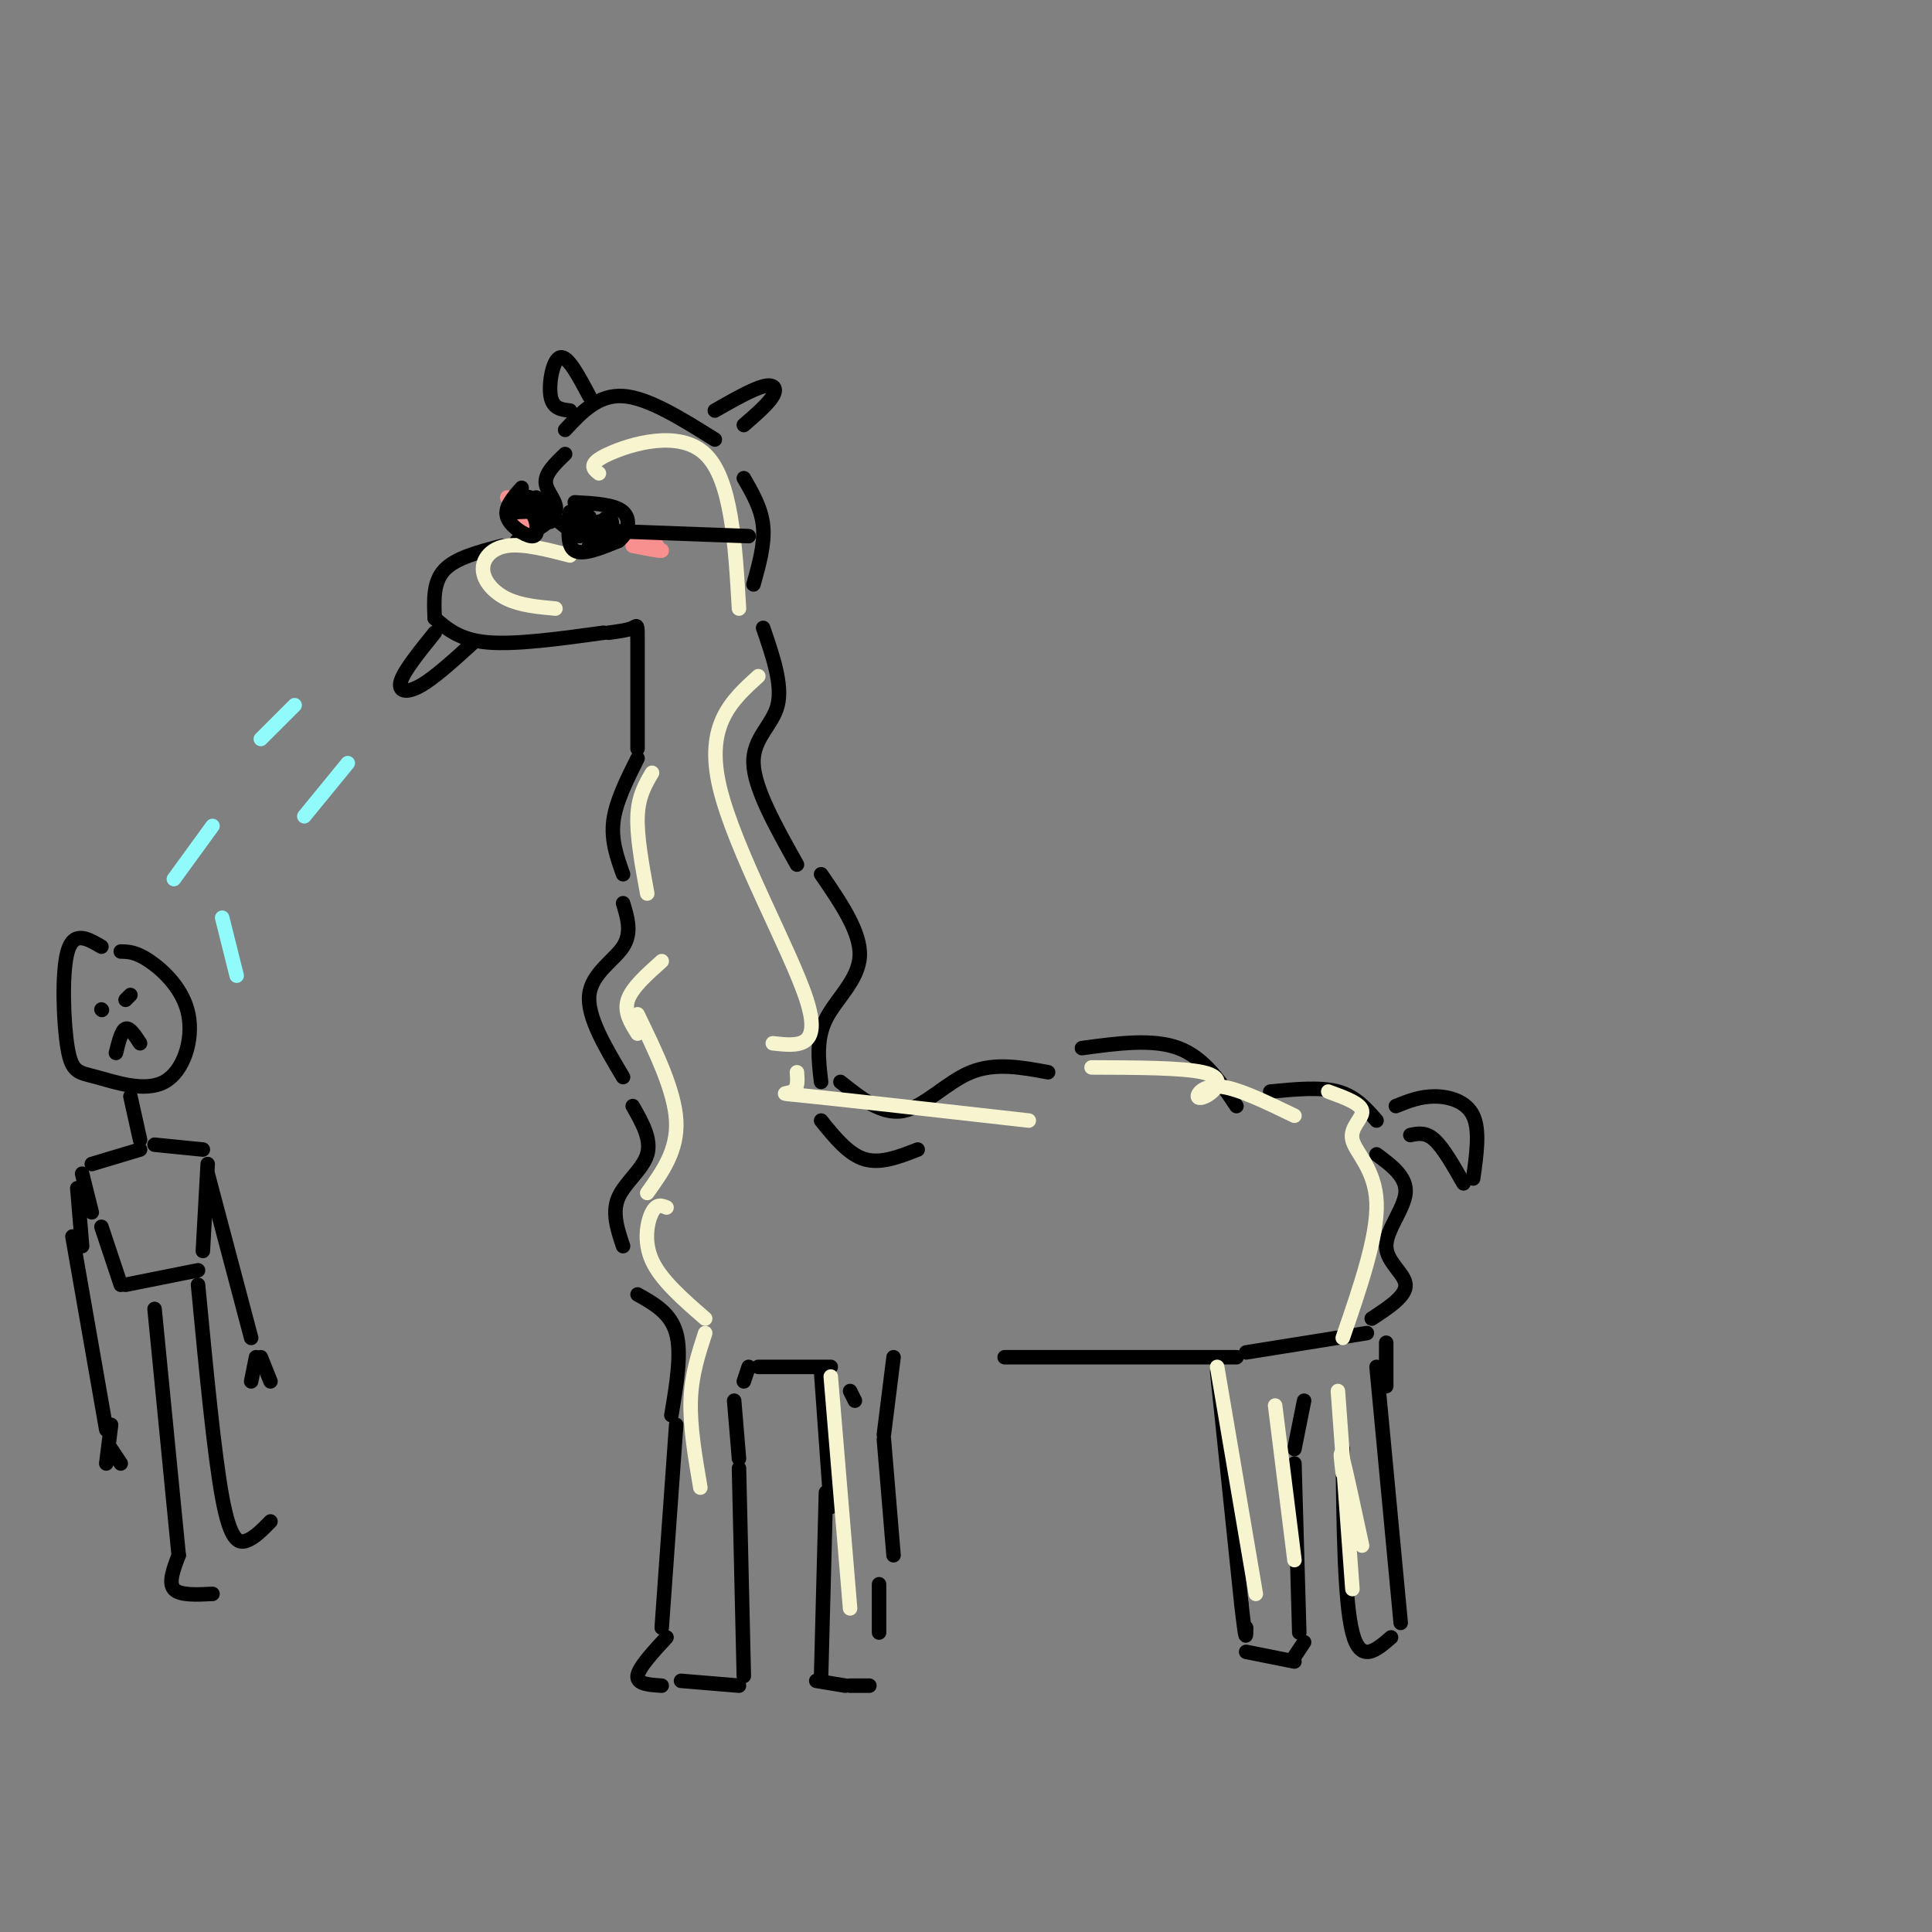 <svg viewBox='0 0 400 400' version='1.1' xmlns='http://www.w3.org/2000/svg' xmlns:xlink='http://www.w3.org/1999/xlink'><rect x="0" y="0" width="400" height="400" fill="#808080" stroke="none"/><g fill='none' stroke='rgb(0,0,0)' stroke-width='3' stroke-linecap='round' stroke-linejoin='round'><path d='M177,290c0.000,0.000 -1.000,-2.000 -1,-2'/><path d='M132,157c-2.250,4.500 -4.500,9.000 -5,13c-0.500,4.000 0.750,7.500 2,11'/><path d='M129,187c0.933,3.067 1.867,6.133 0,9c-1.867,2.867 -6.533,5.533 -7,10c-0.467,4.467 3.267,10.733 7,17'/><path d='M131,229c1.956,3.444 3.911,6.889 3,10c-0.911,3.111 -4.689,5.889 -6,9c-1.311,3.111 -0.156,6.556 1,10'/><path d='M132,268c3.417,1.917 6.833,3.833 8,8c1.167,4.167 0.083,10.583 -1,17'/><path d='M140,295c0.000,0.000 -3.000,42.000 -3,42'/><path d='M138,339c-2.917,3.167 -5.833,6.333 -6,8c-0.167,1.667 2.417,1.833 5,2'/><path d='M141,348c0.000,0.000 12.000,1.000 12,1'/><path d='M154,347c0.000,0.000 -1.000,-43.000 -1,-43'/><path d='M154,286c0.000,0.000 1.000,-3.000 1,-3'/><path d='M157,283c0.000,0.000 15.000,0.000 15,0'/><path d='M170,284c0.000,0.000 2.000,28.000 2,28'/><path d='M171,309c0.000,0.000 -1.000,38.000 -1,38'/><path d='M169,348c0.000,0.000 6.000,1.000 6,1'/><path d='M176,349c0.000,0.000 4.000,0.000 4,0'/><path d='M182,338c0.000,0.000 0.000,-10.000 0,-10'/><path d='M183,297c0.000,0.000 2.000,-16.000 2,-16'/><path d='M132,155c0.000,-8.933 0.000,-17.867 0,-22c0.000,-4.133 0.000,-3.467 -1,-3c-1.000,0.467 -3.000,0.733 -5,1'/><path d='M125,131c-9.083,1.250 -18.167,2.500 -24,2c-5.833,-0.500 -8.417,-2.750 -11,-5'/><path d='M90,128c-0.167,-3.750 -0.333,-7.500 2,-10c2.333,-2.500 7.167,-3.750 12,-5'/><path d='M107,112c3.689,-2.000 7.378,-4.000 8,-6c0.622,-2.000 -1.822,-4.000 -2,-6c-0.178,-2.000 1.911,-4.000 4,-6'/><path d='M117,89c3.417,-3.667 6.833,-7.333 12,-7c5.167,0.333 12.083,4.667 19,9'/><path d='M148,85c3.867,-2.200 7.733,-4.400 10,-5c2.267,-0.600 2.933,0.400 2,2c-0.933,1.600 -3.467,3.800 -6,6'/><path d='M122,82c-2.222,-4.200 -4.444,-8.400 -6,-8c-1.556,0.400 -2.444,5.400 -2,8c0.444,2.600 2.222,2.800 4,3'/><path d='M154,99c1.833,3.167 3.667,6.333 4,10c0.333,3.667 -0.833,7.833 -2,12'/><path d='M158,130c2.022,5.889 4.044,11.778 3,16c-1.044,4.222 -5.156,6.778 -5,12c0.156,5.222 4.578,13.111 9,21'/><path d='M170,181c4.133,6.022 8.267,12.044 8,17c-0.267,4.956 -4.933,8.844 -7,13c-2.067,4.156 -1.533,8.578 -1,13'/><path d='M170,232c2.833,3.500 5.667,7.000 9,8c3.333,1.000 7.167,-0.500 11,-2'/><path d='M174,224c4.289,3.422 8.578,6.844 13,6c4.422,-0.844 8.978,-5.956 14,-8c5.022,-2.044 10.511,-1.022 16,0'/><path d='M224,217c7.333,-1.000 14.667,-2.000 20,0c5.333,2.000 8.667,7.000 12,12'/><path d='M263,226c5.167,-0.500 10.333,-1.000 14,0c3.667,1.000 5.833,3.500 8,6'/><path d='M289,229c2.489,-1.000 4.978,-2.000 8,-2c3.022,0.000 6.578,1.000 8,4c1.422,3.000 0.711,8.000 0,13'/><path d='M303,245c-2.083,-3.667 -4.167,-7.333 -6,-9c-1.833,-1.667 -3.417,-1.333 -5,-1'/><path d='M285,239c3.149,2.333 6.298,4.667 6,8c-0.298,3.333 -4.042,7.667 -4,11c0.042,3.333 3.869,5.667 4,8c0.131,2.333 -3.435,4.667 -7,7'/><path d='M283,276c0.000,0.000 -25.000,4.000 -25,4'/><path d='M256,281c0.000,0.000 -48.000,0.000 -48,0'/><path d='M252,284c0.000,0.000 5.000,48.000 5,48'/><path d='M257,332c1.000,8.833 1.000,6.917 1,5'/><path d='M258,342c0.000,0.000 10.000,2.000 10,2'/><path d='M268,343c0.000,0.000 2.000,-3.000 2,-3'/><path d='M269,338c0.000,0.000 -1.000,-35.000 -1,-35'/><path d='M268,300c0.000,0.000 2.000,-10.000 2,-10'/><path d='M278,300c0.167,15.750 0.333,31.500 2,38c1.667,6.500 4.833,3.750 8,1'/><path d='M287,287c0.000,0.000 0.000,-9.000 0,-9'/><path d='M285,283c0.000,0.000 5.000,53.000 5,53'/><path d='M119,106c0.000,0.000 0.100,0.100 0.1,0.1'/><path d='M124,108c0.000,0.000 0.100,0.100 0.1,0.1'/><path d='M90,131c-3.156,3.911 -6.311,7.822 -7,10c-0.689,2.178 1.089,2.622 4,1c2.911,-1.622 6.956,-5.311 11,-9'/></g>
<g fill='none' stroke='rgb(145,251,251)' stroke-width='3' stroke-linecap='round' stroke-linejoin='round'><path d='M61,146c0.000,0.000 -7.000,7.000 -7,7'/><path d='M72,158c0.000,0.000 -9.000,11.000 -9,11'/><path d='M46,190c0.000,0.000 3.000,12.000 3,12'/><path d='M44,171c0.000,0.000 -8.000,11.000 -8,11'/></g>
<g fill='none' stroke='rgb(249,144,144)' stroke-width='3' stroke-linecap='round' stroke-linejoin='round'><path d='M133,112c0.000,0.000 3.000,1.000 3,1'/><path d='M136,113c-0.167,0.000 -2.083,-0.500 -4,-1'/><path d='M109,107c-2.000,-2.083 -4.000,-4.167 -4,-4c0.000,0.167 2.000,2.583 4,5'/><path d='M131,113c2.917,0.583 5.833,1.167 6,1c0.167,-0.167 -2.417,-1.083 -5,-2'/></g>
<g fill='none' stroke='rgb(247,245,208)' stroke-width='3' stroke-linecap='round' stroke-linejoin='round'><path d='M135,160c-1.417,2.417 -2.833,4.833 -3,9c-0.167,4.167 0.917,10.083 2,16'/><path d='M137,199c-3.083,2.750 -6.167,5.500 -7,8c-0.833,2.500 0.583,4.750 2,7'/><path d='M132,210c3.833,7.917 7.667,15.833 8,22c0.333,6.167 -2.833,10.583 -6,15'/><path d='M138,250c-1.022,-0.422 -2.044,-0.844 -3,1c-0.956,1.844 -1.844,5.956 0,10c1.844,4.044 6.422,8.022 11,12'/><path d='M146,276c-1.417,4.333 -2.833,8.667 -3,14c-0.167,5.333 0.917,11.667 2,18'/><path d='M172,285c0.000,0.000 4.000,48.000 4,48'/><path d='M252,283c0.000,0.000 8.000,47.000 8,47'/><path d='M264,291c0.000,0.000 4.000,32.000 4,32'/><path d='M277,288c0.000,0.000 3.000,41.000 3,41'/><path d='M278,305c-0.333,-2.750 -0.667,-5.500 0,-3c0.667,2.500 2.333,10.250 4,18'/><path d='M278,277c3.625,-10.518 7.250,-21.036 7,-28c-0.250,-6.964 -4.375,-10.375 -5,-13c-0.625,-2.625 2.250,-4.464 2,-6c-0.250,-1.536 -3.625,-2.768 -7,-4'/><path d='M268,231c-5.703,-2.762 -11.407,-5.525 -15,-6c-3.593,-0.475 -5.077,1.337 -5,2c0.077,0.663 1.713,0.179 3,-1c1.287,-1.179 2.225,-3.051 -2,-4c-4.225,-0.949 -13.612,-0.974 -23,-1'/><path d='M213,232c-18.533,-2.089 -37.067,-4.178 -45,-5c-7.933,-0.822 -5.267,-0.378 -4,-1c1.267,-0.622 1.133,-2.311 1,-4'/><path d='M157,140c-5.533,5.022 -11.067,10.044 -8,23c3.067,12.956 14.733,33.844 18,44c3.267,10.156 -1.867,9.578 -7,9'/><path d='M153,126c-0.778,-13.422 -1.556,-26.844 -7,-32c-5.444,-5.156 -15.556,-2.044 -20,0c-4.444,2.044 -3.222,3.022 -2,4'/><path d='M118,115c-4.839,-1.244 -9.679,-2.488 -13,-2c-3.321,0.488 -5.125,2.708 -5,5c0.125,2.292 2.179,4.655 5,6c2.821,1.345 6.411,1.673 10,2'/></g>
<g fill='none' stroke='rgb(0,0,0)' stroke-width='3' stroke-linecap='round' stroke-linejoin='round'><path d='M21,196c-2.876,-1.693 -5.751,-3.386 -7,1c-1.249,4.386 -0.871,14.849 0,20c0.871,5.151 2.236,4.988 6,6c3.764,1.012 9.926,3.199 14,1c4.074,-2.199 6.058,-8.784 5,-14c-1.058,-5.216 -5.160,-9.062 -8,-11c-2.840,-1.938 -4.420,-1.969 -6,-2'/><path d='M21,209c0.000,0.000 0.100,0.100 0.1,0.1'/><path d='M26,207c0.000,0.000 1.000,-1.000 1,-1'/><path d='M24,218c0.583,-2.333 1.167,-4.667 2,-5c0.833,-0.333 1.917,1.333 3,3'/><path d='M27,227c0.000,0.000 2.000,9.000 2,9'/><path d='M29,238c0.000,0.000 -10.000,3.000 -10,3'/><path d='M32,237c0.000,0.000 10.000,1.000 10,1'/><path d='M43,241c0.000,0.000 -1.000,18.000 -1,18'/><path d='M41,263c0.000,0.000 -15.000,3.000 -15,3'/><path d='M19,251c0.000,0.000 -2.000,-8.000 -2,-8'/><path d='M32,271c0.000,0.000 5.000,51.000 5,51'/><path d='M37,322c-1.083,2.833 -2.167,5.667 -1,7c1.167,1.333 4.583,1.167 8,1'/><path d='M41,266c1.667,17.489 3.333,34.978 5,44c1.667,9.022 3.333,9.578 5,9c1.667,-0.578 3.333,-2.289 5,-4'/><path d='M15,256c0.000,0.000 7.000,40.000 7,40'/><path d='M43,243c0.000,0.000 9.000,34.000 9,34'/><path d='M16,246c0.000,0.000 1.000,12.000 1,12'/><path d='M21,254c0.000,0.000 4.000,12.000 4,12'/><path d='M23,295c0.000,0.000 -1.000,8.000 -1,8'/><path d='M23,300c0.000,0.000 2.000,3.000 2,3'/><path d='M53,281c0.000,0.000 -1.000,5.000 -1,5'/><path d='M54,281c0.000,0.000 2.000,5.000 2,5'/><path d='M122,107c-0.933,1.333 -1.867,2.667 -1,3c0.867,0.333 3.533,-0.333 4,0c0.467,0.333 -1.267,1.667 -3,3'/><path d='M122,113c0.393,0.607 2.875,0.625 4,-1c1.125,-1.625 0.893,-4.893 0,-5c-0.893,-0.107 -2.446,2.946 -4,6'/><path d='M122,113c0.622,0.222 4.178,-2.222 5,-3c0.822,-0.778 -1.089,0.111 -3,1'/><path d='M128,110c0.000,0.000 27.000,1.000 27,1'/><path d='M121,106c0.000,0.000 -1.000,5.000 -1,5'/><path d='M111,103c1.667,2.333 3.333,4.667 3,5c-0.333,0.333 -2.667,-1.333 -5,-3'/><path d='M109,105c-0.667,-0.667 0.167,-0.833 1,-1'/><path d='M112,105c0.000,0.000 5.000,4.000 5,4'/><path d='M118,106c-0.333,3.500 -0.667,7.000 1,8c1.667,1.000 5.333,-0.500 9,-2'/><path d='M128,112c2.067,-1.556 2.733,-4.444 1,-6c-1.733,-1.556 -5.867,-1.778 -10,-2'/><path d='M108,101c-1.800,2.022 -3.600,4.044 -3,6c0.600,1.956 3.600,3.844 5,4c1.400,0.156 1.200,-1.422 1,-3'/><path d='M111,108c-0.536,-1.702 -2.375,-4.458 -2,-5c0.375,-0.542 2.964,1.131 3,2c0.036,0.869 -2.482,0.935 -5,1'/><path d='M107,106c-0.667,0.000 0.167,-0.500 1,-1'/><path d='M152,290c0.000,0.000 1.000,12.000 1,12'/><path d='M183,298c0.000,0.000 2.000,24.000 2,24'/></g>
</svg>